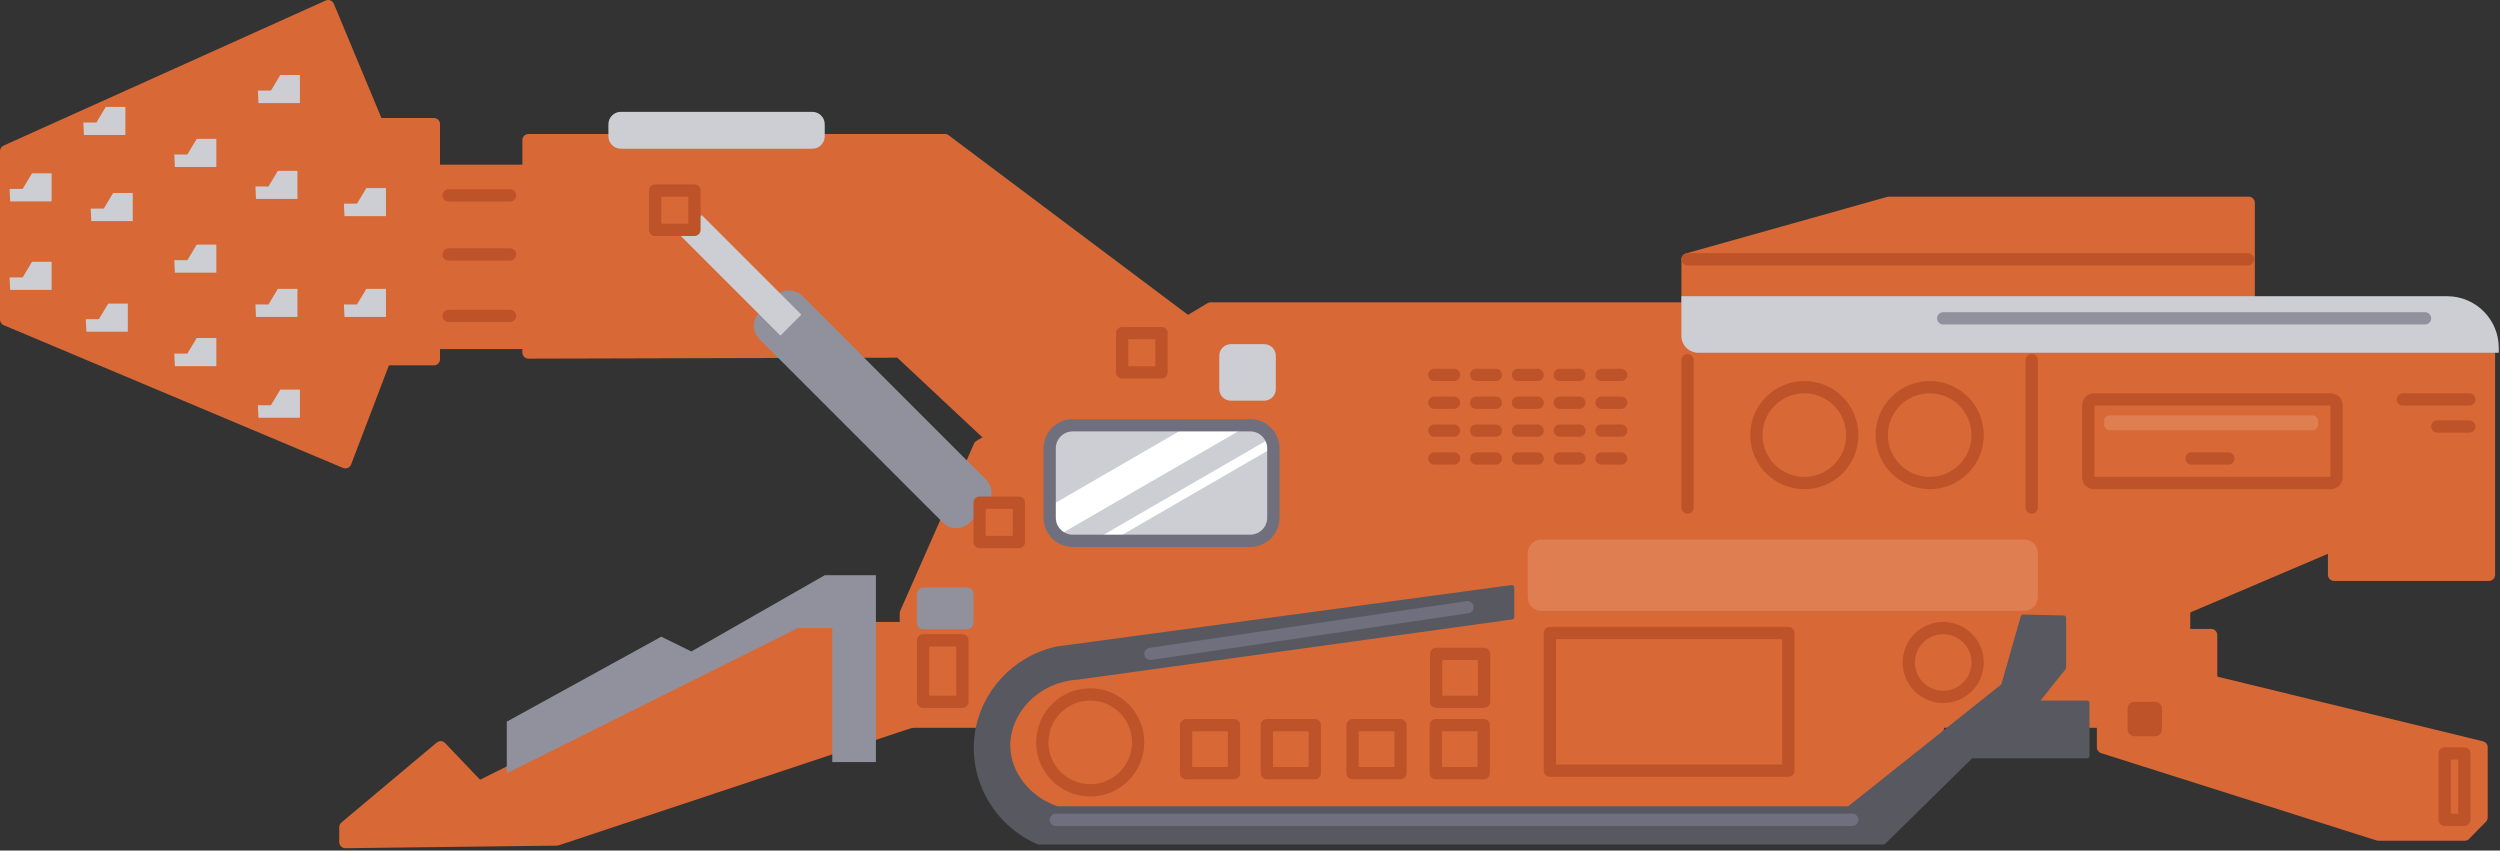 <svg width="1017" height="346" viewBox="0 0 1017 346" fill="none" xmlns="http://www.w3.org/2000/svg">
<rect x="0" y="0" width="1017" height="346" fill="#333333" stroke="none"/>
<g clip-path="url(#clip0_569_2530)">
<path d="M215 57V143.4C265.33 143.27 315.67 143.13 366 143C381.67 157.67 397.33 172.33 413 187C443 173.33 473 159.67 503 146C463.46 116.33 423.92 86.67 384.38 57H215Z" fill="#D86936" stroke="#D86936" stroke-width="5" stroke-linecap="round" stroke-linejoin="round"/>
<path d="M398.5 181.5L368.5 249.5V293.57H899.5V258.36H888.5V247.5L949.5 221.5V233.82H1012.5V137.68L999.41 124.59H914.77V82.5H768.4L686.5 105.5V125.5H492.5L398.5 181.5Z" fill="#D86936" stroke="#D86936" stroke-width="5" stroke-linecap="round" stroke-linejoin="round"/>
<path d="M140.5 336.5L179.25 304L194.75 320.25L324.5 255.5H385.21V288.74L226.5 341.5L140.5 342.55V336.5Z" fill="#D86936" stroke="#D86936" stroke-width="5" stroke-linecap="round" stroke-linejoin="round"/>
<path d="M2.5 61.5L133.5 2.5L153.5 50.5H176.5V146.12H156.5L140.5 188.04L2.5 129.99V61.5Z" fill="#D86936" stroke="#D86936" stroke-width="5" stroke-linecap="round" stroke-linejoin="round"/>
<path d="M215.5 69.5H176.5V139.5H215.5V69.5Z" fill="#D86936" stroke="#D86936" stroke-width="5" stroke-linecap="round" stroke-linejoin="round"/>
<path d="M330.45 45.5H252.55C249.761 45.5 247.5 47.761 247.5 50.55V55.45C247.5 58.239 249.761 60.5 252.55 60.5H330.45C333.239 60.5 335.5 58.239 335.5 55.45V50.55C335.5 47.761 333.239 45.5 330.45 45.5Z" fill="#CDCED4"/>
<path d="M823.45 219.5H627.05C623.985 219.5 621.5 221.985 621.5 225.05V242.95C621.5 246.015 623.985 248.5 627.05 248.5H823.45C826.515 248.5 829 246.015 829 242.95V225.05C829 221.985 826.515 219.5 823.45 219.5Z" fill="#DF7E50"/>
<path d="M684 120.5H995.5C1007.09 120.5 1016.5 129.91 1016.5 141.5V143.5H690.87C687.08 143.5 684 140.42 684 136.63V120.5Z" fill="#CDCED4"/>
<path d="M855.5 286.5V304L967.5 339.5H1002.67L1009.5 332.5V304L892.5 275.5L855.5 286.5Z" fill="#D86936" stroke="#D86936" stroke-width="5" stroke-linecap="round" stroke-linejoin="round"/>
<path d="M206.16 293.57V314.56L324.5 255.5H338.58V310H356.32V234H335.5L281.24 265.02L269 259L206.16 293.57Z" fill="#91919D"/>
<path d="M393.36 239H375.64C374.182 239 373 240.182 373 241.64V253.36C373 254.818 374.182 256 375.64 256H393.36C394.818 256 396 254.818 396 253.36V241.64C396 240.182 394.818 239 393.36 239Z" fill="#91919D"/>
<path d="M525 146H503V168H525V146Z" fill="#D86936"/>
<path d="M401.089 195.087L326.418 120.417C323.427 117.426 318.577 117.426 315.586 120.417L308.91 127.092C305.919 130.083 305.919 134.934 308.91 137.925L383.581 212.595C386.572 215.587 391.422 215.587 394.414 212.595L401.089 205.92C404.08 202.929 404.08 198.079 401.089 195.087Z" fill="#91919D"/>
<path d="M325.991 128.003L285.488 87.5L276.974 96.014L317.477 136.517L325.991 128.003Z" fill="#CDCED4"/>
<path d="M410.5 279.5H789.5V285.59C789.5 312.03 768.03 333.5 741.59 333.5H429.81C419.15 333.5 410.49 324.84 410.49 314.18V279.5H410.5Z" fill="#D86936" stroke="#D86936" stroke-width="5" stroke-linecap="round" stroke-linejoin="round"/>
<path d="M615 239V251C556.11 259.17 497.21 267.33 438.32 275.5C421.68 276.48 409.51 289.97 410 304C410.38 314.91 418.37 325.06 430 329H752.2L815 279L823 251L839.5 251.36V271.58L828 286H849V307.5H801.84L766.19 342.55H422.49C405.29 335.11 395.09 317.2 397.48 299.02C399.74 281.88 412.77 267.78 429.99 263.99C491.66 255.66 553.32 247.32 614.99 238.99L615 239Z" fill="#585860" stroke="#585860" stroke-width="2" stroke-linecap="round" stroke-linejoin="round"/>
<path d="M443.5 321.5C454.27 321.5 463 312.77 463 302C463 291.23 454.27 282.5 443.5 282.5C432.73 282.5 424 291.23 424 302C424 312.77 432.73 321.5 443.5 321.5Z" stroke="#BE5329" stroke-width="5" stroke-linecap="round" stroke-linejoin="round"/>
<path d="M734 196.5C744.77 196.5 753.5 187.77 753.5 177C753.5 166.23 744.77 157.5 734 157.5C723.23 157.5 714.5 166.23 714.5 177C714.5 187.77 723.23 196.5 734 196.5Z" stroke="#BE5329" stroke-width="5" stroke-linecap="round" stroke-linejoin="round"/>
<path d="M785 196.5C795.77 196.5 804.5 187.77 804.5 177C804.5 166.23 795.77 157.5 785 157.5C774.23 157.5 765.5 166.23 765.5 177C765.5 187.77 774.23 196.5 785 196.5Z" stroke="#BE5329" stroke-width="5" stroke-linecap="round" stroke-linejoin="round"/>
<path d="M686.5 146.5V206.5" stroke="#BE5329" stroke-width="5" stroke-linecap="round" stroke-linejoin="round"/>
<path d="M826.5 146.5V206.5" stroke="#BE5329" stroke-width="5" stroke-linecap="round" stroke-linejoin="round"/>
<path d="M686.5 105.5H914.5" stroke="#BE5329" stroke-width="5" stroke-linecap="round" stroke-linejoin="round"/>
<path d="M182.5 79.5H207.5" stroke="#BE5329" stroke-width="5" stroke-linecap="round" stroke-linejoin="round"/>
<path d="M182.5 128.5H207.5" stroke="#BE5329" stroke-width="5" stroke-linecap="round" stroke-linejoin="round"/>
<path d="M182.5 103.5H207.5" stroke="#BE5329" stroke-width="5" stroke-linecap="round" stroke-linejoin="round"/>
<path d="M282.5 77.5H266.5V93.5H282.5V77.5Z" stroke="#BE5329" stroke-width="5" stroke-linecap="round" stroke-linejoin="round"/>
<path d="M414.5 204.5H398.5V220.5H414.5V204.5Z" stroke="#BE5329" stroke-width="5" stroke-linecap="round" stroke-linejoin="round"/>
<path d="M472.5 135.5H456.5V151.5H472.5V135.5Z" stroke="#BE5329" stroke-width="5" stroke-linecap="round" stroke-linejoin="round"/>
<path d="M502 295H482.5V314.5H502V295Z" stroke="#BE5329" stroke-width="5" stroke-linecap="round" stroke-linejoin="round"/>
<path d="M534.86 295H515.36V314.5H534.86V295Z" stroke="#BE5329" stroke-width="5" stroke-linecap="round" stroke-linejoin="round"/>
<path d="M569.72 295H550.22V314.5H569.72V295Z" stroke="#BE5329" stroke-width="5" stroke-linecap="round" stroke-linejoin="round"/>
<path d="M603.72 266H584.22V285.5H603.72V266Z" stroke="#BE5329" stroke-width="5" stroke-linecap="round" stroke-linejoin="round"/>
<path d="M603.58 295H584.08V314.5H603.58V295Z" stroke="#BE5329" stroke-width="5" stroke-linecap="round" stroke-linejoin="round"/>
<path d="M391.5 260.5H375.5V285.5H391.5V260.5Z" stroke="#BE5329" stroke-width="5" stroke-linecap="round" stroke-linejoin="round"/>
<path d="M876.73 285.5H868.27C866.74 285.5 865.5 286.74 865.5 288.27V296.73C865.5 298.26 866.74 299.5 868.27 299.5H876.73C878.26 299.5 879.5 298.26 879.5 296.73V288.27C879.5 286.74 878.26 285.5 876.73 285.5Z" fill="#BE5329"/>
<path d="M1002.5 306.5H994.5V333.5H1002.5V306.5Z" stroke="#BE5329" stroke-width="5" stroke-linecap="round" stroke-linejoin="round"/>
<path d="M948.18 162.5H851.82C850.539 162.5 849.5 163.539 849.5 164.82V194.18C849.5 195.461 850.539 196.5 851.82 196.5H948.18C949.461 196.5 950.5 195.461 950.5 194.18V164.82C950.5 163.539 949.461 162.5 948.18 162.5Z" stroke="#BE5329" stroke-width="5" stroke-linecap="round" stroke-linejoin="round"/>
<path d="M891.5 186.5H906.5" stroke="#BE5329" stroke-width="5" stroke-linecap="round" stroke-linejoin="round"/>
<path d="M977.5 162.5H1004.5" stroke="#BE5329" stroke-width="5" stroke-linecap="round" stroke-linejoin="round"/>
<path d="M991.5 173.5H1004.5" stroke="#BE5329" stroke-width="5" stroke-linecap="round" stroke-linejoin="round"/>
<path d="M583.5 152.5H591.5" stroke="#BE5329" stroke-width="5" stroke-linecap="round" stroke-linejoin="round"/>
<path d="M600.5 152.5H608.5" stroke="#BE5329" stroke-width="5" stroke-linecap="round" stroke-linejoin="round"/>
<path d="M617.5 152.5H625.5" stroke="#BE5329" stroke-width="5" stroke-linecap="round" stroke-linejoin="round"/>
<path d="M634.5 152.5H642.5" stroke="#BE5329" stroke-width="5" stroke-linecap="round" stroke-linejoin="round"/>
<path d="M651.5 152.5H659.5" stroke="#BE5329" stroke-width="5" stroke-linecap="round" stroke-linejoin="round"/>
<path d="M583.5 163.83H591.5" stroke="#BE5329" stroke-width="5" stroke-linecap="round" stroke-linejoin="round"/>
<path d="M600.5 163.83H608.5" stroke="#BE5329" stroke-width="5" stroke-linecap="round" stroke-linejoin="round"/>
<path d="M617.5 163.83H625.5" stroke="#BE5329" stroke-width="5" stroke-linecap="round" stroke-linejoin="round"/>
<path d="M634.5 163.83H642.5" stroke="#BE5329" stroke-width="5" stroke-linecap="round" stroke-linejoin="round"/>
<path d="M651.5 163.83H659.5" stroke="#BE5329" stroke-width="5" stroke-linecap="round" stroke-linejoin="round"/>
<path d="M583.5 175.17H591.5" stroke="#BE5329" stroke-width="5" stroke-linecap="round" stroke-linejoin="round"/>
<path d="M600.5 175.17H608.5" stroke="#BE5329" stroke-width="5" stroke-linecap="round" stroke-linejoin="round"/>
<path d="M617.5 175.17H625.5" stroke="#BE5329" stroke-width="5" stroke-linecap="round" stroke-linejoin="round"/>
<path d="M634.5 175.17H642.5" stroke="#BE5329" stroke-width="5" stroke-linecap="round" stroke-linejoin="round"/>
<path d="M651.5 175.17H659.5" stroke="#BE5329" stroke-width="5" stroke-linecap="round" stroke-linejoin="round"/>
<path d="M583.5 186.5H591.5" stroke="#BE5329" stroke-width="5" stroke-linecap="round" stroke-linejoin="round"/>
<path d="M600.5 186.5H608.5" stroke="#BE5329" stroke-width="5" stroke-linecap="round" stroke-linejoin="round"/>
<path d="M617.5 186.5H625.5" stroke="#BE5329" stroke-width="5" stroke-linecap="round" stroke-linejoin="round"/>
<path d="M634.5 186.5H642.5" stroke="#BE5329" stroke-width="5" stroke-linecap="round" stroke-linejoin="round"/>
<path d="M651.5 186.5H659.5" stroke="#BE5329" stroke-width="5" stroke-linecap="round" stroke-linejoin="round"/>
<path d="M514.27 140H500.73C498.118 140 496 142.118 496 144.73V158.27C496 160.882 498.118 163 500.73 163H514.27C516.882 163 519 160.882 519 158.27V144.73C519 142.118 516.882 140 514.27 140Z" fill="#CDCED4"/>
<path d="M790.5 283.5C798.232 283.5 804.5 277.232 804.5 269.5C804.5 261.768 798.232 255.5 790.5 255.5C782.768 255.5 776.5 261.768 776.5 269.5C776.5 277.232 782.768 283.5 790.5 283.5Z" stroke="#BE5329" stroke-width="5" stroke-linecap="round" stroke-linejoin="round"/>
<path d="M727.5 257.5H630.5V313.5H727.5V257.5Z" stroke="#BE5329" stroke-width="5" stroke-linecap="round" stroke-linejoin="round"/>
<path d="M940.82 169H858.18C856.976 169 856 169.976 856 171.18V172.82C856 174.024 856.976 175 858.18 175H940.82C942.024 175 943 174.024 943 172.82V171.18C943 169.976 942.024 169 940.82 169Z" fill="#DF7E50"/>
<path d="M508.61 173H436.39C431.204 173 427 177.204 427 182.39V210.61C427 215.796 431.204 220 436.39 220H508.61C513.796 220 518 215.796 518 210.61V182.39C518 177.204 513.796 173 508.61 173Z" fill="#CDCED4"/>
<mask id="mask0_569_2530" style="mask-type:luminance" maskUnits="userSpaceOnUse" x="427" y="173" width="91" height="47">
<path d="M508.61 173H436.39C431.204 173 427 177.204 427 182.39V210.61C427 215.796 431.204 220 436.39 220H508.61C513.796 220 518 215.796 518 210.61V182.39C518 177.204 513.796 173 508.61 173Z" fill="white"/>
</mask>
<g mask="url(#mask0_569_2530)">
<path d="M508.34 172.76L390.9 240.71L384.53 230.51L501.97 162.55L508.34 172.76Z" fill="white"/>
<path d="M518 182L400.55 249.94L398.53 246.7L515.98 178.76L518 182Z" fill="white"/>
</g>
<path d="M508.61 173H436.39C431.204 173 427 177.204 427 182.39V210.61C427 215.796 431.204 220 436.39 220H508.61C513.796 220 518 215.796 518 210.61V182.39C518 177.204 513.796 173 508.61 173Z" stroke="#6F6F7E" stroke-width="5" stroke-miterlimit="10"/>
<path d="M468 266L597 247" stroke="#6F6F7E" stroke-width="5" stroke-linecap="round" stroke-linejoin="round"/>
<path d="M429.5 333.5H753.5" stroke="#6F6F7E" stroke-width="5" stroke-linecap="round" stroke-linejoin="round"/>
<path d="M790.5 129.5H986.5" stroke="#91919D" stroke-width="5" stroke-linecap="round" stroke-linejoin="round"/>
<path d="M80.03 99.5L76.22 105.85H70.91L71.14 110.93H88V99.5H80.03Z" fill="#CDCED4"/>
<path d="M44.03 123.5L40.22 129.85H34.91L35.14 134.93H52V123.5H44.03Z" fill="#CDCED4"/>
<path d="M46.03 78.5L42.22 84.85H36.91L37.14 89.93H54V78.5H46.03Z" fill="#CDCED4"/>
<path d="M43.03 43.5L39.22 49.85H33.91L34.14 54.93H51V43.5H43.03Z" fill="#CDCED4"/>
<path d="M13.03 70.5L9.22 76.85H3.91L4.14 81.93H21V70.5H13.03Z" fill="#CDCED4"/>
<path d="M13.03 106.5L9.22 112.85H3.91L4.14 117.93H21V106.5H13.03Z" fill="#CDCED4"/>
<path d="M113.03 69.5L109.22 75.85H103.91L104.14 80.93H121V69.5H113.03Z" fill="#CDCED4"/>
<path d="M114.03 30.5L110.22 36.85H104.91L105.14 41.93H122V30.5H114.03Z" fill="#CDCED4"/>
<path d="M113.03 117.5L109.22 123.85H103.91L104.14 128.93H121V117.5H113.03Z" fill="#CDCED4"/>
<path d="M149.03 76.5L145.22 82.85H139.91L140.14 87.93H157V76.5H149.03Z" fill="#CDCED4"/>
<path d="M149.03 117.5L145.22 123.85H139.91L140.14 128.93H157V117.5H149.03Z" fill="#CDCED4"/>
<path d="M114.03 158.5L110.22 164.85H104.91L105.14 169.93H122V158.5H114.03Z" fill="#CDCED4"/>
<path d="M80.03 137.5L76.22 143.85H70.91L71.14 148.93H88V137.5H80.03Z" fill="#CDCED4"/>
<path d="M80.03 56.5L76.22 62.85H70.91L71.14 67.93H88V56.5H80.03Z" fill="#CDCED4"/>
</g>
<defs>
<clipPath id="clip0_569_2530">
<rect width="1016.5" height="345.05" fill="white"/>
</clipPath>
</defs>
</svg>
